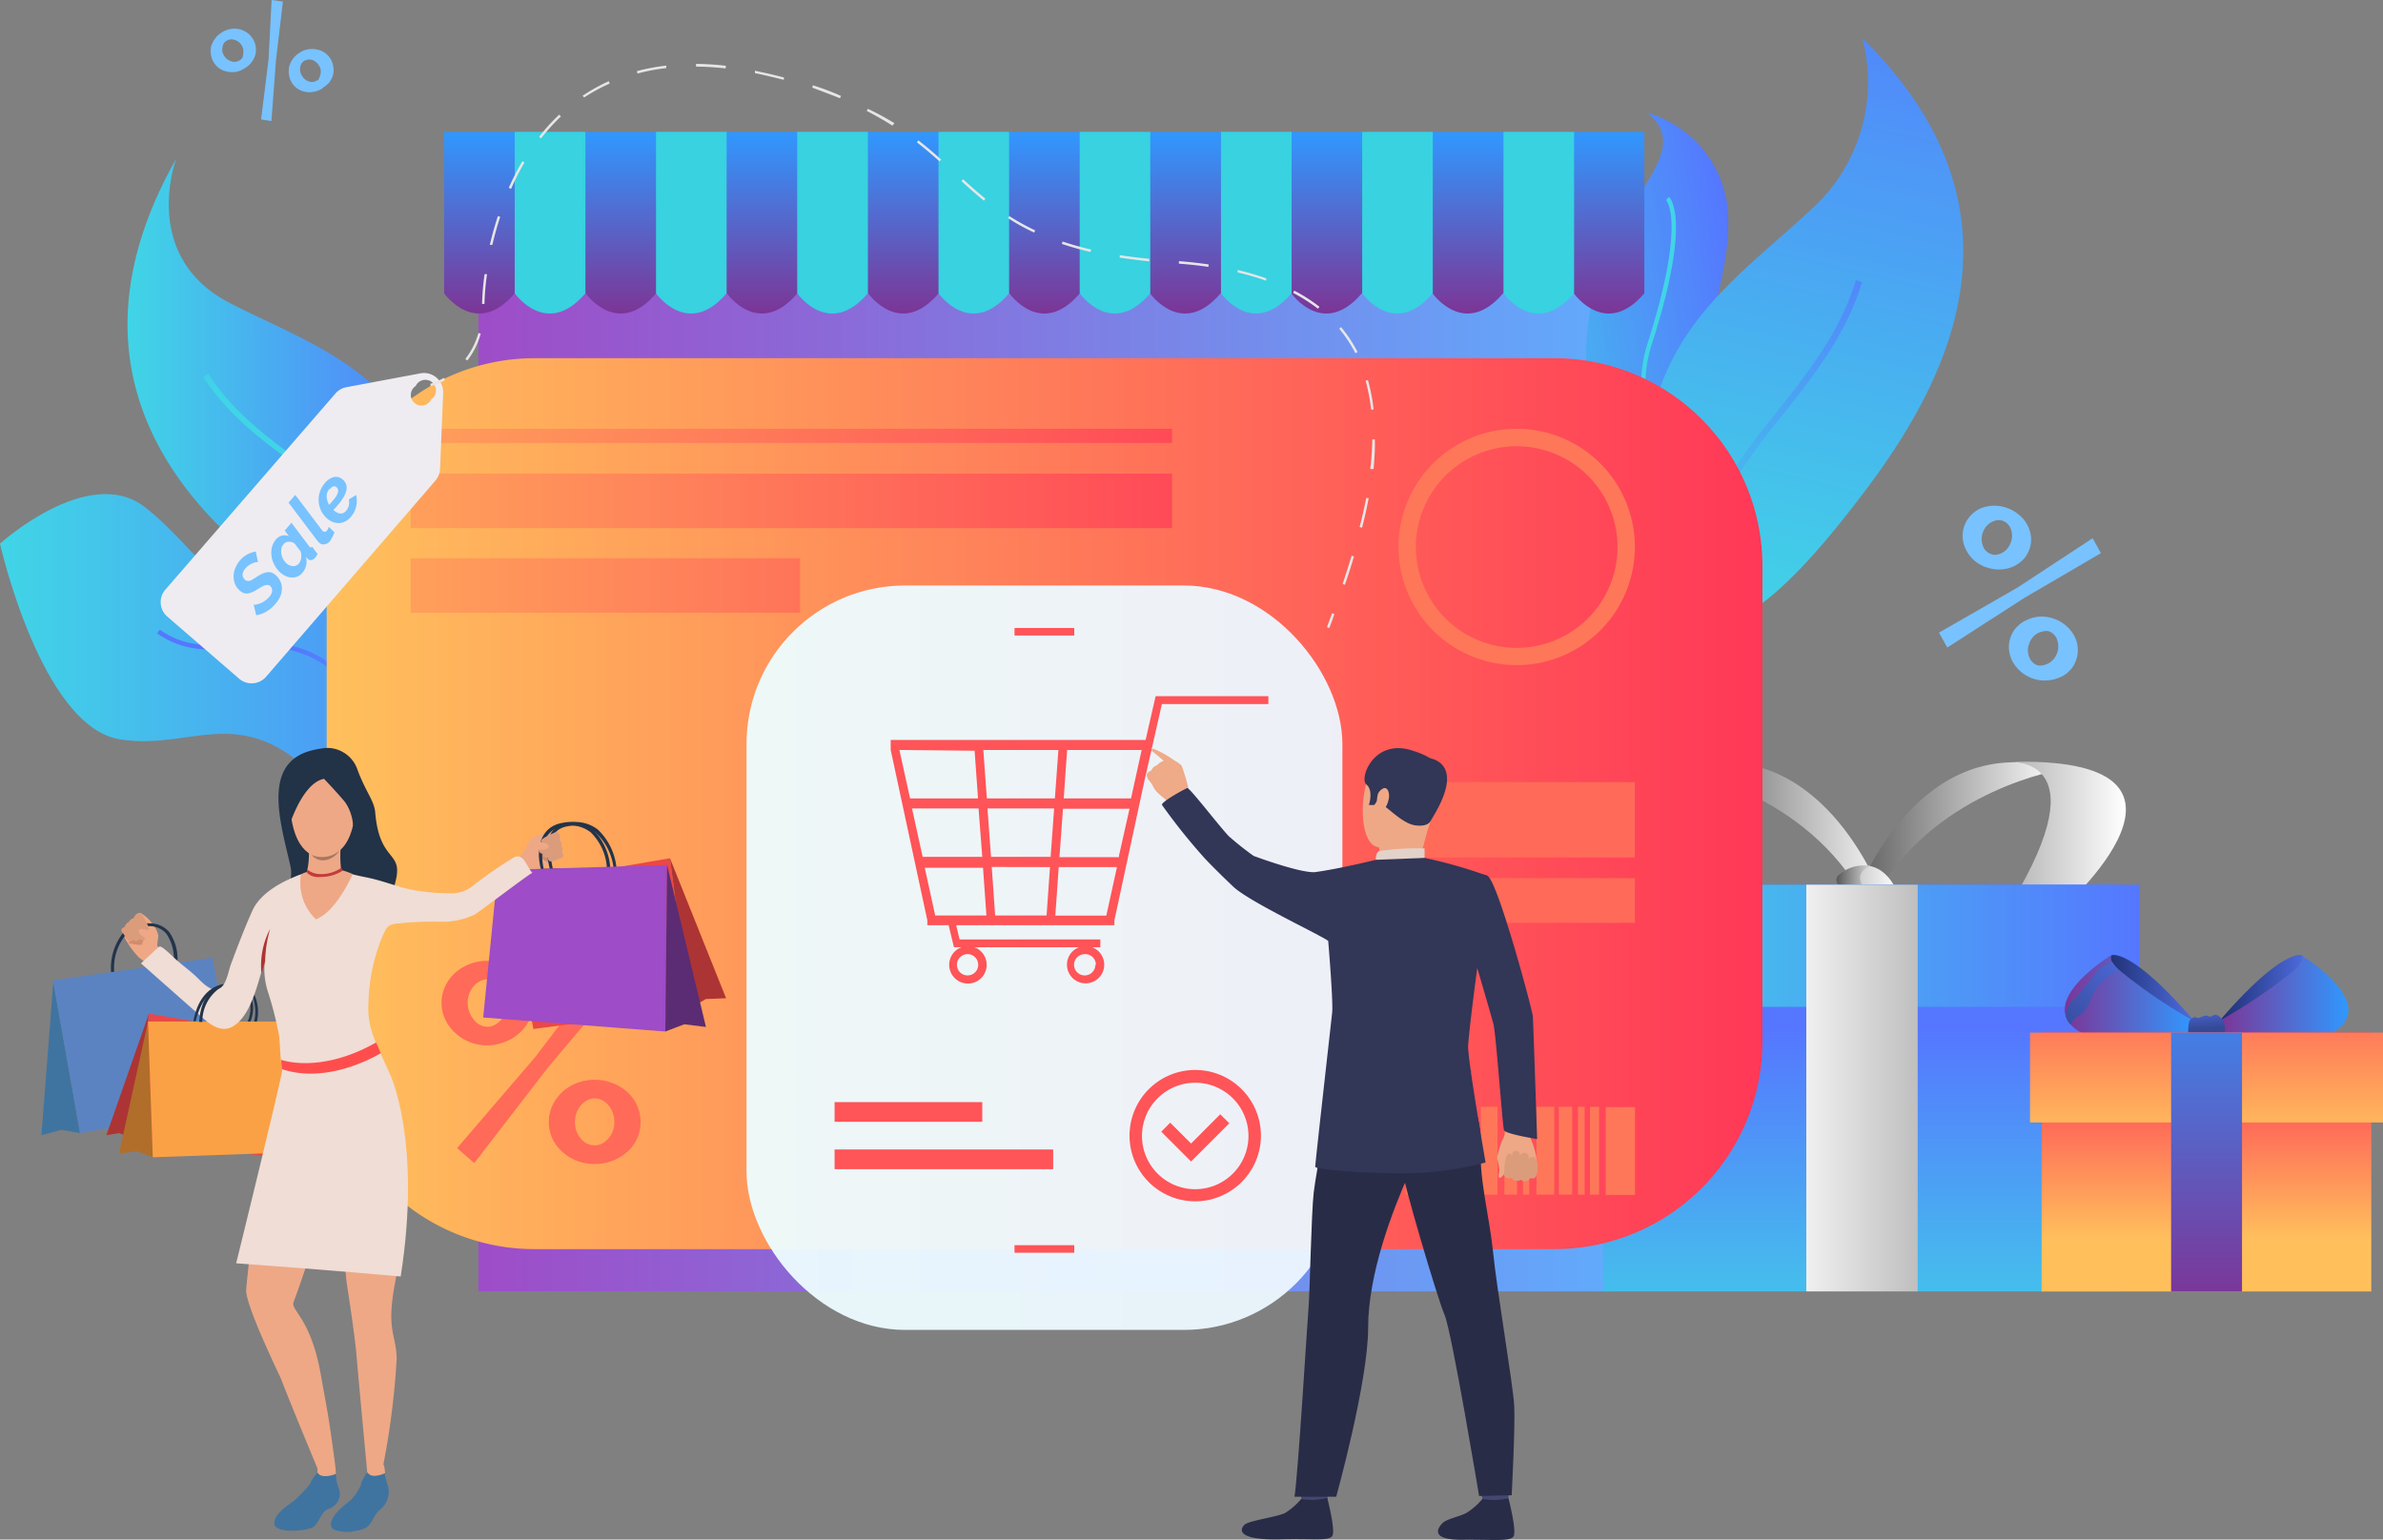 <svg id="Layer_1" data-name="Layer 1" xmlns="http://www.w3.org/2000/svg" xmlns:xlink="http://www.w3.org/1999/xlink" viewBox="0 0 223.8 144.62"><rect x="0" y="0" width="223.8" height="144.62" fill="#808080" stroke="none"/><defs><style>.cls-1{fill:url(#linear-gradient);}.cls-2{fill:url(#linear-gradient-2);}.cls-3{fill:url(#linear-gradient-3);}.cls-4{fill:url(#linear-gradient-4);}.cls-5{fill:url(#linear-gradient-5);}.cls-6{fill:url(#linear-gradient-6);}.cls-7{fill:url(#linear-gradient-7);}.cls-8{fill:url(#linear-gradient-8);}.cls-9{fill:url(#linear-gradient-9);}.cls-10{fill:url(#linear-gradient-10);}.cls-11{fill:url(#linear-gradient-11);}.cls-12{fill:url(#linear-gradient-12);}.cls-13{fill:url(#linear-gradient-13);}.cls-14{fill:url(#linear-gradient-14);}.cls-15{fill:url(#linear-gradient-15);}.cls-16{fill:url(#linear-gradient-16);}.cls-17{fill:url(#linear-gradient-17);}.cls-18{fill:url(#linear-gradient-18);}.cls-19{fill:url(#linear-gradient-19);}.cls-20{fill:url(#linear-gradient-20);}.cls-21{fill:url(#linear-gradient-21);}.cls-22{fill:url(#linear-gradient-22);}.cls-23{fill:url(#linear-gradient-23);}.cls-24{fill:url(#linear-gradient-24);}.cls-25{fill:url(#linear-gradient-25);}.cls-26{fill:url(#linear-gradient-26);}.cls-27{fill:url(#linear-gradient-27);}.cls-28{fill:#ff7759;}.cls-29{fill:#ff6a59;}.cls-30{fill:url(#linear-gradient-28);}.cls-31{fill:url(#linear-gradient-29);}.cls-32{fill:url(#linear-gradient-30);}.cls-33{opacity:0.95;fill:url(#linear-gradient-31);}.cls-34{fill:#ff5458;}.cls-35{fill:url(#linear-gradient-32);}.cls-36{fill:#38d2e0;}.cls-37{fill:#eea886;}.cls-38{fill:#db9c7c;}.cls-39{fill:#323657;}.cls-40{fill:#424773;}.cls-41{fill:#292c47;}.cls-42{fill:#e2d2ca;}.cls-43{fill:#efaa88;}.cls-44{fill:#cf8c6c;}.cls-45{fill:#eb4747;}.cls-46{fill:#23344a;}.cls-47{fill:#9e4cc7;}.cls-48{fill:#3f74a0;}.cls-49{fill:#5b83c2;}.cls-50{fill:#ad3434;}.cls-51{fill:#b06e2a;}.cls-52{fill:#223247;}.cls-53{fill:#faa146;}.cls-54{fill:#5b2c73;}.cls-55{fill:#f0ddd5;}.cls-56{fill:#a77860;}.cls-57{fill:#ff4d4d;}.cls-58{fill:#c43b3b;}.cls-59{fill:#eeecf0;}.cls-60{fill:#78c2ff;}.cls-61{fill:#e6e6e6;}</style><linearGradient id="linear-gradient" x1="37.71" y1="70.14" x2="156.54" y2="70.14" gradientUnits="userSpaceOnUse"><stop offset="0" stop-color="#a246c4"/><stop offset="1" stop-color="#5eafff"/></linearGradient><linearGradient id="linear-gradient-2" x1="157.55" y1="79.68" x2="177.83" y2="79.68" gradientUnits="userSpaceOnUse"><stop offset="0.01" stop-color="#595959"/><stop offset="1" stop-color="#fff"/></linearGradient><linearGradient id="linear-gradient-3" x1="173.24" y1="79.68" x2="193.52" y2="79.68" xlink:href="#linear-gradient-2"/><linearGradient id="linear-gradient-4" x1="188.46" y1="78.53" x2="199.66" y2="78.53" gradientUnits="userSpaceOnUse"><stop offset="0.01" stop-color="#b3b3b3"/><stop offset="1" stop-color="#fff"/></linearGradient><linearGradient id="linear-gradient-5" x1="172.44" y1="83.1" x2="178.26" y2="83.1" xlink:href="#linear-gradient-4"/><linearGradient id="linear-gradient-6" x1="172.44" y1="83.1" x2="176.67" y2="83.1" xlink:href="#linear-gradient-2"/><linearGradient id="linear-gradient-7" x1="174.88" y1="129.32" x2="174.88" y2="96.72" gradientUnits="userSpaceOnUse"><stop offset="0" stop-color="#40d5e6"/><stop offset="1" stop-color="#57f"/></linearGradient><linearGradient id="linear-gradient-8" x1="148.83" y1="88.85" x2="200.92" y2="88.85" xlink:href="#linear-gradient-7"/><linearGradient id="linear-gradient-9" x1="182.79" y1="102.21" x2="166.44" y2="102.21" xlink:href="#linear-gradient-4"/><linearGradient id="linear-gradient-10" x1="197.86" y1="92.8" x2="205.94" y2="92.8" gradientUnits="userSpaceOnUse"><stop offset="0" stop-color="#1f3073"/><stop offset="1" stop-color="#4e6cde"/></linearGradient><linearGradient id="linear-gradient-11" x1="193.91" y1="93.79" x2="205.94" y2="93.79" gradientUnits="userSpaceOnUse"><stop offset="0" stop-color="#7c3596"/><stop offset="1" stop-color="#3098ff"/></linearGradient><linearGradient id="linear-gradient-12" x1="192.61" y1="96.79" x2="200.17" y2="89.41" gradientUnits="userSpaceOnUse"><stop offset="0" stop-color="#354996"/><stop offset="1" stop-color="#4e6cde"/></linearGradient><linearGradient id="linear-gradient-13" x1="208.51" y1="92.8" x2="216.59" y2="92.8" xlink:href="#linear-gradient-10"/><linearGradient id="linear-gradient-14" x1="208.51" y1="93.79" x2="220.54" y2="93.79" xlink:href="#linear-gradient-11"/><linearGradient id="linear-gradient-15" x1="207.21" y1="96.63" x2="207.03" y2="94.49" xlink:href="#linear-gradient-12"/><linearGradient id="linear-gradient-16" x1="207.23" y1="116.46" x2="207.23" y2="98.88" gradientUnits="userSpaceOnUse"><stop offset="0" stop-color="#ffc05c"/><stop offset="1" stop-color="#ff3857"/></linearGradient><linearGradient id="linear-gradient-17" x1="207.23" y1="106.88" x2="207.23" y2="87.5" xlink:href="#linear-gradient-16"/><linearGradient id="linear-gradient-18" x1="207.23" y1="122.1" x2="207.23" y2="88.48" xlink:href="#linear-gradient-11"/><linearGradient id="linear-gradient-19" x1="11.99" y1="37.41" x2="42.55" y2="37.41" xlink:href="#linear-gradient-7"/><linearGradient id="linear-gradient-20" x1="-8111.47" y1="2890.39" x2="-8111.47" y2="2860.87" gradientTransform="matrix(-0.78, 0.62, 0.62, 0.78, -8113.37, 2823.11)" xlink:href="#linear-gradient-7"/><linearGradient id="linear-gradient-21" x1="0" y1="62.89" x2="53.03" y2="62.89" xlink:href="#linear-gradient-7"/><linearGradient id="linear-gradient-22" x1="-5300.58" y1="2922.53" x2="-5300.58" y2="2886.15" gradientTransform="matrix(-0.56, 0.83, 0.83, 0.56, -5334.37, 2840.78)" xlink:href="#linear-gradient-7"/><linearGradient id="linear-gradient-23" x1="3006.19" y1="-6179.92" x2="3021.91" y2="-6202.49" gradientTransform="translate(-6358.94 2277.81) rotate(45)" xlink:href="#linear-gradient-7"/><linearGradient id="linear-gradient-24" x1="-14109.93" y1="-390.11" x2="-14094.21" y2="-412.68" gradientTransform="matrix(-0.99, -0.12, -0.12, 0.99, -14039.68, -1482.33)" xlink:href="#linear-gradient-7"/><linearGradient id="linear-gradient-25" x1="163.43" y1="59.01" x2="180.01" y2="-9.55" xlink:href="#linear-gradient-7"/><linearGradient id="linear-gradient-26" x1="154.03" y1="55.4" x2="184.36" y2="25.07" xlink:href="#linear-gradient-7"/><linearGradient id="linear-gradient-27" x1="30.68" y1="75.49" x2="165.49" y2="75.49" xlink:href="#linear-gradient-16"/><linearGradient id="linear-gradient-28" x1="11.07" y1="47.05" x2="125.25" y2="47.05" xlink:href="#linear-gradient-16"/><linearGradient id="linear-gradient-29" x1="11.07" y1="40.95" x2="125.25" y2="40.95" xlink:href="#linear-gradient-16"/><linearGradient id="linear-gradient-30" x1="11.07" y1="55" x2="125.25" y2="55" xlink:href="#linear-gradient-16"/><linearGradient id="linear-gradient-31" x1="150.13" y1="89.96" x2="50.68" y2="89.96" gradientUnits="userSpaceOnUse"><stop offset="0" stop-color="#edf4ff"/><stop offset="1" stop-color="#edfffe"/></linearGradient><linearGradient id="linear-gradient-32" x1="98.09" y1="29.45" x2="98.09" y2="12.39" xlink:href="#linear-gradient-11"/></defs><rect class="cls-1" x="44.93" y="18.96" width="106.32" height="102.35"/><path class="cls-2" d="M176.67,84s-5.77-15.87-19.12-11.69c0,0,11.26,1.8,17,11.24S176.67,84,176.67,84Z"/><path class="cls-3" d="M174.4,84s5.78-15.87,19.12-11.69c0,0-11.26,1.8-17,11.24S174.4,84,174.4,84Z"/><path class="cls-4" d="M188.46,71.58s9.06-.94.35,13.37l4.71.55S210.24,70.85,188.46,71.58Z"/><path class="cls-5" d="M178.26,84l-1.59.71-.42.2s-6.25-1.76-2.74-3.26a3.49,3.49,0,0,1,2.14-.29C177.54,81.77,178.26,84,178.26,84Z"/><path class="cls-6" d="M176.67,84.71l-.42.2s-6.25-1.76-2.74-3.26a3.49,3.49,0,0,1,2.14-.29h0S172.92,82.31,176.67,84.71Z"/><rect class="cls-7" x="150.56" y="83.11" width="48.64" height="38.2"/><rect class="cls-8" x="148.83" y="83.11" width="52.09" height="11.47"/><rect class="cls-9" x="169.64" y="83.11" width="10.46" height="38.2"/><path class="cls-10" d="M205.94,95.86a32.54,32.54,0,0,1-6.57-3.27A4.09,4.09,0,0,1,198,91a1.06,1.06,0,0,1,.33-1.27s.28-.12,1,.18c1.06.44,3.08,1.79,6.53,5.76Z"/><path class="cls-11" d="M205.94,95.86,205.7,97s-8.45,2.11-11.13-.65l-.12-.12a2.23,2.23,0,0,1-.46-.83c-.76-2.61,4.29-5.67,4.29-5.67s-.08.35.06.59a4.14,4.14,0,0,0,.69.81A50,50,0,0,0,205.94,95.86Z"/><path class="cls-12" d="M199,91.17A4.93,4.93,0,0,0,196.77,93c-.53,1.13-.82,2.08-1.55,2.43a1.88,1.88,0,0,0-.77.83,2.23,2.23,0,0,1-.46-.83,2.57,2.57,0,0,1,.6-1.39,22.42,22.42,0,0,0,2.31-2.66c.1-.35,1-.82,1.44-1a4.14,4.14,0,0,0,.69.81Z"/><path class="cls-13" d="M208.51,95.86a32.54,32.54,0,0,0,6.57-3.27A4.09,4.09,0,0,0,216.5,91a1.06,1.06,0,0,0-.33-1.27s-.28-.12-1,.18c-1.06.44-3.08,1.79-6.53,5.76Z"/><path class="cls-14" d="M208.51,95.86l.24,1.18s8.45,2.11,11.14-.65l.11-.12a2.41,2.41,0,0,0,.47-.83c.75-2.61-4.3-5.67-4.3-5.67s.08.35-.06.59a3.81,3.81,0,0,1-.69.81A50,50,0,0,1,208.51,95.86Z"/><path class="cls-15" d="M205.62,95.86s.39-.45.67-.27.67-.34,1.09-.14.47-.36,1,0a1.5,1.5,0,0,1,.44,1.85c-.38.51-.59-.1-.78,0s-.54.56-1.12.21-1.44.31-1.39-.12A4.43,4.43,0,0,1,205.62,95.86Z"/><rect class="cls-16" x="191.74" y="97" width="30.96" height="24.32"/><rect class="cls-17" x="190.65" y="97" width="33.16" height="8.44"/><rect class="cls-18" x="203.9" y="97" width="6.66" height="24.32"/><path class="cls-19" d="M27,54.75C32.34,58.49,37.6,61,40.42,59.46a2.94,2.94,0,0,0,.47-.31c1.61-1.27,2.18-4.26,1.1-9.66-2.88-14.38-11.91-16.67-20.36-21s-5.16-13.35-5.08-13.58C5,35.32,17.89,48.42,27,54.75Z"/><path class="cls-20" d="M40.42,59.46a2.94,2.94,0,0,0,.47-.31C39.83,56.36,37.48,51,34.27,48a55.05,55.05,0,0,0-5.12-4c-3.51-2.49-7.15-5.08-9.6-8.9l-.46.3c2.52,3.9,6.19,6.51,9.75,9a53.94,53.94,0,0,1,5.07,3.91C37,51.28,39.39,56.74,40.42,59.46Z"/><path class="cls-21" d="M11.25,69.45c7.39,1.21,12.16-4.63,20.67,6.13,7.35,9.28,17.74-1,20.44-4,.43-.48.67-.77.67-.77s-.16.05-.45.11c-1.84.4-8.84,1.54-10.48-3.78C40.2,61,34.76,52.69,27.58,54.89s-8.73-3.2-14-7.27S0,51.07,0,51.07,3.85,68.24,11.25,69.45Z"/><path class="cls-22" d="M34.41,67.42c1.4,2.44,2.86,5,6.15,6.35,4.5,1.88,9.09-.33,11.8-2.15.43-.48.67-.77.67-.77s-.16.05-.45.11C50,72.78,45.31,75.3,40.72,73.38c-3.16-1.33-4.58-3.79-5.95-6.17-1.59-2.75-3.22-5.6-7.53-6.58A16.36,16.36,0,0,0,22,60.46c-2.35.2-4.58.38-7-1.31l-.24.35c2.56,1.77,4.85,1.58,7.28,1.38a16.06,16.06,0,0,1,5.1.15C31.28,62,32.8,64.62,34.41,67.42Z"/><path class="cls-23" d="M149,35.06c.8,14.62,12.39,13.89,13.31,13.81h0c-.25-.29-.49-.59-.7-.89-5.81-8,.81-19,.7-27.14a10.5,10.5,0,0,0-7.6-10.24C160.29,15.22,148.2,19.85,149,35.06Z"/><path class="cls-24" d="M155.81,42.42a18.29,18.29,0,0,0,6.52,6.45h0c-.25-.29-.49-.59-.7-.89a17.39,17.39,0,0,1-5.52-5.75,12.47,12.47,0,0,1-.88-10.2c3.67-11.61,1.59-13.46,1.5-13.54l-.13.16-.13.16h0c.1.12,1.81,2.18-1.63,13.1A12.79,12.79,0,0,0,155.81,42.42Z"/><path class="cls-25" d="M172.38,49.66c-4.61,5.68-9.49,10-13,9.24a3.42,3.42,0,0,1-.6-.18c-2.13-.88-3.67-3.91-4.18-10.06C153.23,32.3,162.24,27,170,19.76a16.09,16.09,0,0,0,4.9-16.18C193.6,22,180.19,40,172.38,49.66Z"/><path class="cls-26" d="M159.38,58.9a3.42,3.42,0,0,1-.6-.18c.28-3.34,1.13-9.89,3.66-14a60.32,60.32,0,0,1,4.29-5.85c3-3.78,6.1-7.69,7.56-12.55l.59.17c-1.5,5-4.64,8.93-7.68,12.76A61.4,61.4,0,0,0,163,45C160.49,49.05,159.65,55.65,159.38,58.9Z"/><path class="cls-27" d="M50.19,33.65H146a19.52,19.52,0,0,1,19.52,19.52V97.82A19.52,19.52,0,0,1,146,117.34H50.19A19.51,19.51,0,0,1,30.68,97.82V53.16A19.51,19.51,0,0,1,50.19,33.65Z"/><path class="cls-28" d="M142.44,62.48a11.1,11.1,0,1,1,11.1-11.1A11.11,11.11,0,0,1,142.44,62.48Zm0-20.56a9.47,9.47,0,1,0,9.47,9.46A9.47,9.47,0,0,0,142.44,41.92Z"/><path class="cls-29" d="M45.77,98.2a4.5,4.5,0,0,1-1.69-.32A4.29,4.29,0,0,1,42.72,97a3.91,3.91,0,0,1-.91-1.25,3.52,3.52,0,0,1-.34-1.55,3.57,3.57,0,0,1,.34-1.54,3.7,3.7,0,0,1,.91-1.25,4.49,4.49,0,0,1,3.05-1.15,4.53,4.53,0,0,1,1.69.31,4.39,4.39,0,0,1,1.37.84,3.7,3.7,0,0,1,.91,1.25,3.57,3.57,0,0,1,.34,1.54,3.52,3.52,0,0,1-.34,1.55A3.91,3.91,0,0,1,48.83,97a4.23,4.23,0,0,1-1.37.85A4.54,4.54,0,0,1,45.77,98.2Zm-2.84,9.65,7.36-8.58,6.79-8.93,1.59,1.41-7.13,8.43-7,9.08Zm2.84-11.4a1.36,1.36,0,0,0,.72-.19,2.08,2.08,0,0,0,.59-.48,2.1,2.1,0,0,0,.4-.7,2.45,2.45,0,0,0,.15-.85,2.26,2.26,0,0,0-.55-1.55A1.66,1.66,0,0,0,45.77,92a1.41,1.41,0,0,0-.71.18,2.08,2.08,0,0,0-.59.48,2.15,2.15,0,0,0-.4.69,2.47,2.47,0,0,0,.4,2.4A1.64,1.64,0,0,0,45.77,96.45Zm10.08,12.89a4.51,4.51,0,0,1-1.7-.31,4.4,4.4,0,0,1-1.35-.84,3.9,3.9,0,0,1-.92-1.24,3.7,3.7,0,0,1,0-3.1,4.09,4.09,0,0,1,.92-1.26,4.22,4.22,0,0,1,1.35-.84,4.68,4.68,0,0,1,3.4,0,4.43,4.43,0,0,1,1.37.84,3.91,3.91,0,0,1,.91,1.26,3.81,3.81,0,0,1,0,3.1,3.73,3.73,0,0,1-.91,1.24,4.63,4.63,0,0,1-1.37.84A4.55,4.55,0,0,1,55.85,109.34Zm0-1.75a1.48,1.48,0,0,0,.72-.18,2.18,2.18,0,0,0,.58-.48,2.12,2.12,0,0,0,.41-.7,2.49,2.49,0,0,0,.14-.83,2.58,2.58,0,0,0-.15-.88,2.69,2.69,0,0,0-.41-.7,1.68,1.68,0,0,0-.59-.47,1.57,1.57,0,0,0-.7-.17,1.48,1.48,0,0,0-.72.18,2.48,2.48,0,0,0-.59.49,2.29,2.29,0,0,0-.4.7,2.41,2.41,0,0,0-.14.85,2.31,2.31,0,0,0,.54,1.55A1.66,1.66,0,0,0,55.85,107.59Z"/><rect class="cls-30" x="38.57" y="44.49" width="71.51" height="5.12"/><rect class="cls-31" x="38.57" y="40.28" width="71.51" height="1.33"/><rect class="cls-32" x="38.57" y="52.44" width="36.57" height="5.12"/><rect class="cls-33" x="70.11" y="55" width="55.96" height="69.93" rx="14.89"/><path class="cls-34" d="M112.25,112.85a6.17,6.17,0,1,1,6.17-6.17A6.18,6.18,0,0,1,112.25,112.85Zm0-11.14a5,5,0,1,0,5,5A5,5,0,0,0,112.25,101.71Z"/><polygon class="cls-34" points="111.86 109.11 109.06 106.31 109.9 105.46 111.86 107.42 114.6 104.67 115.45 105.52 111.86 109.11"/><rect class="cls-28" x="129.38" y="103.97" width="1.79" height="8.25"/><rect class="cls-28" x="132.02" y="103.97" width="0.9" height="8.25"/><rect class="cls-28" x="133.77" y="103.97" width="1.63" height="8.25"/><rect class="cls-28" x="136.29" y="103.97" width="0.98" height="8.25"/><rect class="cls-28" x="137.96" y="104" width="0.46" height="8.25"/><rect class="cls-28" x="139.08" y="103.97" width="1.56" height="8.25"/><rect class="cls-28" x="141.28" y="103.97" width="1.19" height="8.25"/><rect class="cls-28" x="143.03" y="103.97" width="0.59" height="8.25"/><rect class="cls-28" x="144.29" y="103.97" width="1.68" height="8.25"/><rect class="cls-28" x="146.4" y="103.97" width="1.25" height="8.25"/><rect class="cls-28" x="148.19" y="103.97" width="0.63" height="8.25"/><rect class="cls-28" x="149.32" y="103.97" width="0.86" height="8.25"/><rect class="cls-28" x="150.8" y="104" width="2.75" height="8.25"/><path class="cls-35" d="M41.71,12.39V27.55s3,4.28,6.63,0H55s3,4.28,6.63,0h6.63s3,4.28,6.63,0h6.64s3,4.28,6.63,0h6.63s3,4.28,6.63,0H108s3,4.28,6.64,0h6.63s3,4.28,6.63,0h6.63s3,4.28,6.64,0h6.63s3,4.28,6.63,0V12.39Z"/><path class="cls-36" d="M48.34,27.55s3,4.28,6.64,0V12.39H48.34Z"/><path class="cls-36" d="M61.61,27.55s3,4.28,6.63,0V12.39H61.61Z"/><path class="cls-36" d="M74.87,27.55s3,4.28,6.64,0V12.39H74.87Z"/><path class="cls-36" d="M88.14,27.55s3,4.28,6.63,0V12.39H88.14Z"/><path class="cls-36" d="M101.4,27.55s3,4.28,6.63,0V12.39H101.4Z"/><path class="cls-36" d="M114.67,27.55s3,4.28,6.63,0V12.39h-6.63Z"/><path class="cls-36" d="M127.93,27.55s3,4.28,6.63,0V12.39h-6.63Z"/><path class="cls-36" d="M141.2,12.39V27.55s3,4.28,6.63,0V12.39Z"/><path class="cls-34" d="M108.53,65.4l-.94,4.11H83.65v.94l3.44,16v.46h2l.5,2.07h.71a1.76,1.76,0,1,0,1.21,0h9.84a1.75,1.75,0,1,0,1.21,0h.78v-.73H90.12l-.32-1.34h14.86v-.46l2.82-13.1,1.64-7.21h10V65.4ZM91.87,90.63a1,1,0,1,1-1-1A1,1,0,0,1,91.87,90.63Zm11,0a1,1,0,1,1-1-1A1,1,0,0,1,102.92,90.63ZM92.74,75.94H99l-.33,4.55H93.07Zm-.49,4.55h-5.6l-1-4.55h6.25ZM99.07,75H92.68l-.33-4.55H99.4Zm1.15-4.55h7l-1,4.55H99.9Zm-1.61,11L98.29,86H93.46l-.32-4.56Zm.82,0h5.47l-1,4.56H99.11Zm5.67-.93H99.5l.33-4.55h6.25l-1,4.46Zm-13.57-10L91.85,75H85.47l-1-4.55Zm-4.68,11h5.47L92.64,86H87.83Z"/><rect class="cls-34" x="95.28" y="116.97" width="5.61" height="0.71"/><rect class="cls-34" x="95.28" y="58.99" width="5.61" height="0.71"/><rect class="cls-34" x="78.38" y="103.53" width="13.87" height="1.85"/><rect class="cls-34" x="78.38" y="107.98" width="20.53" height="1.85"/><rect class="cls-29" x="132.02" y="73.47" width="21.52" height="7.08"/><rect class="cls-29" x="132.02" y="82.49" width="21.52" height="4.2"/><path class="cls-37" d="M141.78,105.3a2.51,2.51,0,0,0-.32.84,4.25,4.25,0,0,1-.39,1,9.8,9.8,0,0,0-.47,1.65,6.8,6.8,0,0,1,.22,1.11c0,.23-.17.71,0,.74s.46-.36.46-.36a.33.33,0,0,0,.16.31.56.56,0,0,0,.55,0s.13.24.29.27a.69.69,0,0,0,.54-.07.62.62,0,0,0,.41.13.53.53,0,0,0,.45-.28s.4.08.52-.11a1.8,1.8,0,0,0,.15-.56,6.6,6.6,0,0,0-.52-2.82A2.52,2.52,0,0,1,144,105Z"/><path class="cls-38" d="M141.27,110.13s0-1.39.32-1.68.41.21.41.21-.05-.5.35-.57.41.52.41.52a.39.39,0,0,1,.49-.3c.42.08.32.57.32.57s.39-.48.65,0a2,2,0,0,1,0,1.68s-.12.21-.52.11a.55.55,0,0,1-.86.15s-.61.34-.83-.2A.5.5,0,0,1,141.27,110.13Z"/><path class="cls-39" d="M137.08,85.36s2.37,7.9,3.17,10.81c.25.91.86,9.64,1,10s3.11.83,3.11.83-.36-10.91-.4-11.51-3.31-12.78-4.27-13.22c-.71-.32-1.09-.05-2,.62A2.1,2.1,0,0,0,137.08,85.36Z"/><path class="cls-40" d="M139,139.28l.24,1.72c0,.23,2.4-.13,2.4-.13l.19-1.79A14.14,14.14,0,0,0,139,139.28Z"/><path class="cls-41" d="M139.22,140.81a6.5,6.5,0,0,1-1.48,1.3c-.72.39-1.87.55-2.3,1s-1.13,1.56,1.89,1.53,4.48.18,4.81-.31-.47-3.58-.47-3.58A6.36,6.36,0,0,1,139.22,140.81Z"/><path class="cls-40" d="M122,139.28s.22,1.5.25,1.72,2.4-.13,2.4-.13l.19-1.79A14.28,14.28,0,0,0,122,139.28Z"/><path class="cls-41" d="M122.2,140.81a6.5,6.5,0,0,1-1.48,1.3c-.73.39-3.41.72-3.84,1.12s-.82,1.48,3.43,1.37c3-.08,4.48.18,4.81-.31s-.47-3.58-.47-3.58A6,6,0,0,1,122.2,140.81Z"/><path class="cls-41" d="M137,100.76s2.23,3.54,2.06,6.75.81,6.7,1.15,10c.37,3.74,1.9,12.58,2,14.57s-.24,8.38-.24,8.38l-3.06.07s-2.57-15.46-3.24-17-4-12.82-4.08-14.08S137,100.76,137,100.76Z"/><path class="cls-41" d="M125.29,101.24S123.61,110,123.38,112s-.37,9.5-.48,10.73-1,16-1.33,17.87h3.92s3-10.78,3-15.88,2.32-11.08,3.82-14.44,4.93-3.44,5.85-9.69C138.16,100.57,126.53,99.26,125.29,101.24Z"/><path class="cls-37" d="M133.31,70.94s-3-1.12-4.37,1.16-1.25,6.85.26,7.41,3.78.27,4.55-1.16a11.54,11.54,0,0,0,1.44-4.87A3,3,0,0,0,133.31,70.94Z"/><path class="cls-37" d="M129.52,79.61a2.54,2.54,0,0,1-.08,1.21c-.2.4,3.88.41,3.88.41a28.18,28.18,0,0,1,1-4C134.91,75.4,129.52,79.61,129.52,79.61Z"/><path class="cls-39" d="M134.28,77.23s-.28.47-1.43.29-2.56-1.72-3-1.89-.48-.45-.48-.45l-.3.44-.51,0s.46-1.37-.24-1.93.73-4.44,4.42-3.15c0,0,2.84.78,2.74,2.4A9,9,0,0,1,134.28,77.23Z"/><path class="cls-42" d="M129.2,80.77s0-.76.36-.83a24.55,24.55,0,0,1,4.23-.24v.89S133,81.09,129.2,80.77Z"/><path class="cls-37" d="M129.4,74.6c.07-.27.76-1,1-.22s-.4,1.94-.77,1.85S129.24,75.28,129.4,74.6Z"/><path class="cls-39" d="M115.45,89.77h0S115.43,89.78,115.45,89.77Z"/><path class="cls-39" d="M134.17,71.21s3.82.3.11,6Z"/><path class="cls-43" d="M108.13,72.37a.84.84,0,0,1,.54-.49,1.33,1.33,0,0,1,.61-.4s0,0,0,0c-.27-.29-1-.84-1.1-.94s0-.14.11-.22a9.44,9.44,0,0,1,1.84,1l.21.14a3.42,3.42,0,0,1,.56.39l.07.07a17,17,0,0,1,.71,2.45l-.89.4-.87.73s-1-.83-1.26-1.09a2.5,2.5,0,0,1-.45-.7l-.08-.12c-.12-.16-.3-.37-.3-.37a1.42,1.42,0,0,1-.14-.43C107.73,72.53,108.13,72.37,108.13,72.37Z"/><path class="cls-39" d="M123.47,81.93c2.37-.32,5.73-1.16,5.73-1.16l4.59-.18a44.25,44.25,0,0,1,5.87,1.67c.16.07.16,3.76.59,4.73l-1.37,2.9s-.8,5.75-1,8.31c-.08,1.17,1.64,11,1.64,11a30.69,30.69,0,0,1-5,.89c-3.14.35-11-.12-11-.49s1.52-13.78,1.59-14.48c.11-1.06-.37-6.73-.37-6.73-.72-.56-7.07-3.51-8.81-5-.46-.42-2.42-2.32-3-3a55.14,55.14,0,0,1-3.79-4.76c-.22-.24,2.15-1.53,2.36-1.6s2.85,3.39,3.88,4.5a28.36,28.36,0,0,0,2.35,1.87S122,82,123.47,81.93Z"/><path class="cls-37" d="M49.12,80.1l.64-1.19a3,3,0,0,1,1.07-.58,3.21,3.21,0,0,1,1.44-.19.53.53,0,0,1,.28.32.89.89,0,0,1,0,.49.64.64,0,0,1,.13.56.46.46,0,0,1,.07.55s.24.24.1.47a3.73,3.73,0,0,0-.59.35,8,8,0,0,1-2.1.76S49.16,81.55,49.12,80.1Z"/><path class="cls-44" d="M50.73,79.68a2.91,2.91,0,0,1-.16.74c-.09.16,1.13.66,1.13.66S51.44,79.76,50.73,79.68Z"/><polygon class="cls-45" points="64.74 94.75 50.09 96.66 47.61 83.24 62.92 80.62 64.74 94.75"/><path class="cls-46" d="M57.32,81.93a5.52,5.52,0,0,0-1.64-4,3.43,3.43,0,0,0-2.81-.64c-2.38.38-2.54,2.87-2,4.62Zm-6.26-.32c-.4-1.87,0-3.69,1.86-4a3.11,3.11,0,0,1,2.56.58A5.1,5.1,0,0,1,57,81.62Z"/><path class="cls-46" d="M57.92,81.93a5.72,5.72,0,0,0-1.77-4,3.44,3.44,0,0,0-2.81-.64c-2.38.38-2.11,2.87-1.63,4.62Zm-6-.32c-.41-1.87-.48-3.69,1.43-4a3.11,3.11,0,0,1,2.56.58,5.33,5.33,0,0,1,1.72,3.43Z"/><polygon class="cls-47" points="62.48 96.9 45.38 95.58 46.76 81.73 62.65 81.26 62.48 96.9"/><path class="cls-37" d="M14.71,89.23s.14-1.16.16-1.34a2.66,2.66,0,0,0-.54-1.09,3.42,3.42,0,0,0-1.07-1,.55.55,0,0,0-.41.11.82.82,0,0,0-.29.39.63.63,0,0,0-.45.37.5.5,0,0,0-.36.43s-.32.06-.34.33a3.74,3.74,0,0,1,.28.63A8.29,8.29,0,0,0,13,89.89S13.85,90.4,14.71,89.23Z"/><path class="cls-46" d="M16.6,90.84a4.39,4.39,0,0,0-.72-3.3,2.36,2.36,0,0,0-1.83-.8,3.25,3.25,0,0,0-2.57,1,5.3,5.3,0,0,0-1,4Zm-5.87.53a4.89,4.89,0,0,1,1-3.45A3,3,0,0,1,14,87a2.12,2.12,0,0,1,1.61.69,4.08,4.08,0,0,1,.68,2.84Z"/><polygon class="cls-48" points="3.89 106.64 5.01 92.2 7.52 106.44 5.78 106.14 3.89 106.64"/><polygon class="cls-49" points="7.52 106.44 22.39 103.82 19.96 89.97 4.97 92.09 7.52 106.44"/><path class="cls-46" d="M23.43,93.94a3.22,3.22,0,0,1-.29,2.27l.27,0a3.43,3.43,0,0,0,.26-2.37Z"/><polygon class="cls-45" points="12.47 106.99 24.66 108.58 26.74 97.4 13.99 95.22 12.47 106.99"/><polygon class="cls-50" points="9.99 106.64 13.98 95.23 12.47 106.92 11.18 106.44 9.99 106.64"/><path class="cls-46" d="M23.71,93.62A3.87,3.87,0,0,1,23.85,96l.25.09a4,4,0,0,0-.26-2.76Z"/><polygon class="cls-51" points="11.18 108.35 13.89 96.02 14.35 108.71 12.87 108.14 11.18 108.35"/><path class="cls-37" d="M13,89.89s.91.82,1.38.83.71-1.28.71-1.28l-.4-.79Z"/><path class="cls-37" d="M48.5,80.83a4.14,4.14,0,0,0,.65-.8c.2-.38,1.11,1.59,1.11,1.59a4,4,0,0,0-1.63.4C48.13,82.37,48.5,80.83,48.5,80.83Z"/><path class="cls-38" d="M52.13,78.19s-1.35.56-1.29.79a.38.38,0,0,0,.23.27l-.45.48s-.12.49.44.47c0,0-.15.45.39.37,0,0,0,.34.29.35a4.91,4.91,0,0,0,1.11-.39s.14-.16-.07-.47a.5.5,0,0,0-.06-.57.52.52,0,0,0-.15-.54s.19-.61-.3-.81A.59.59,0,0,0,52.13,78.19Z"/><path class="cls-37" d="M49.8,78.89a5,5,0,0,1,1.52.36c.12.07.23.15.21.29s-.23.28-.66.27a3.32,3.32,0,0,0-1,.17S49.42,79.83,49.8,78.89Z"/><path class="cls-44" d="M13.64,88a2.87,2.87,0,0,0-.3.7c0,.18-1.31-.11-1.31-.11S13,87.62,13.64,88Z"/><path class="cls-38" d="M13.35,85.94s.78,1.23.6,1.38a.39.39,0,0,1-.34.1l.09.65a.38.38,0,0,1-.64.13s-.13.45-.53.08c0,0-.22.26-.43.12a5,5,0,0,1-.69-1s0-.22.33-.34a.52.52,0,0,1,.37-.44.57.57,0,0,1,.44-.36s.2-.6.71-.49A.79.79,0,0,1,13.35,85.94Z"/><path class="cls-37" d="M14.85,87.85a4.88,4.88,0,0,0-1.46-.58c-.13,0-.26,0-.33.11s0,.37.39.61a3.48,3.48,0,0,1,.72.71S14.61,88.84,14.85,87.85Z"/><path class="cls-48" d="M30.86,141.74c-.7.21-.9,1.4-1.5,1.74s-3.49.6-3.59-.31S27,141.45,27.58,141a11.51,11.51,0,0,0,2.19-2.54s.24.38.95.26.83-.3.83-.3a4,4,0,0,0,.29,1.47A1.46,1.46,0,0,1,30.86,141.74Z"/><path class="cls-48" d="M35.59,141.9c-.53.49-.64,1.27-1.23,1.62a2.8,2.8,0,0,1-.91.28,3.58,3.58,0,0,1-2.09-.11.51.51,0,0,1-.27-.37c-.11-.91,1.24-1.93,1.83-2.38a4.87,4.87,0,0,0,1-1.52l.45-1h0a.28.28,0,0,0,.12.13,1,1,0,0,0,.76.11,1.63,1.63,0,0,0,.85-.3h0c.12.56.31,1.14.38,1.42A2.18,2.18,0,0,1,35.59,141.9Z"/><path class="cls-52" d="M30.47,70.27a3,3,0,0,1,3.09,2c.81,2.19,1.58,2.91,1.68,4.06.39,4.65,2.56,3.6,1.95,6.28s-1,3.08-1,3.08l-5.19-1H25.7a3,3,0,0,0,1.6-3.21c-.46-2.19-1.6-5.78-.95-8.22S29.12,70.46,30.47,70.27Z"/><polygon class="cls-53" points="14.35 108.71 27.51 108.25 27.75 95.96 13.9 95.96 14.35 108.71"/><polygon class="cls-50" points="68.19 93.77 62.92 80.62 64.74 94.75 66.28 93.85 68.19 93.77"/><polygon class="cls-54" points="66.3 96.47 62.65 81.26 62.48 96.9 64.26 96.22 66.3 96.47"/><path class="cls-37" d="M26.73,101.48s-1.91,6.66-2.24,8.36-1.27,9.92-1.37,11.32,3.12,8,3.3,8.43c.68,1.83,3.45,8.48,3.45,8.48s1.8,1.06,1.6-.5c-.61-4.74-.9-5.91-1.33-8.37-.93-5.39-2.87-6.1-2.57-6.89,3-8,3.59-13.34,4-13.8s.46.23.69,1.27-.09,8.14.32,10.88c.23,1.49.75,4.84.91,6.77s1,10.88,1,10.88.12.33,1.45-.41a73.88,73.88,0,0,0,1.31-10.2c0-2.3-1-2.62-.17-7.07,1.75-9.54,1.51-11.18-.53-18C31.6,85.82,26.73,101.48,26.73,101.48Z"/><path class="cls-55" d="M50,82c-.08-.08-4.93,3.63-5.45,3.93a7.1,7.1,0,0,1-3.35.65,31.17,31.17,0,0,0-4.11.2c-.67.13-.75.31-1.1,1a17.61,17.61,0,0,0-1.39,6.49c-.13,2.23.73,3.77,1.62,5.74.31.66.74,1.35.15,2a4,4,0,0,1-2.28.75c-1.71.23-4.34.37-6-.32-2-.83-1.66-3.37-1.88-5.15a33.32,33.32,0,0,0-1.05-4.13,7,7,0,0,1-.3-2.82c-.63,1.79-1.16,4.85-2.86,6-1.31.88-2.49-.3-3.43-1.13L13.24,90.5l1.14-1.06a3.58,3.58,0,0,1,.28-.26c.33-.27.29-.37.64-.13s.85.73,1.05.92c.65.6,1.21,1,1.86,1.57s1.53,1.74,2.4,1.32c.67-.33.85-1.69,1.08-2.29.63-1.68,1.27-3.37,2-5s2.61-2.67,4.35-3.36a8.77,8.77,0,0,1,5-.1c1.07.28,1.46.29,2.53.59s2,.65,3,.86a18.76,18.76,0,0,0,3.66.35,3.11,3.11,0,0,0,2.19-.71,38.34,38.34,0,0,1,3.89-2.68C49.18,80.13,49.44,81.39,50,82Z"/><path class="cls-37" d="M32,79.36s-.18,2.27.25,3-.37,1.59-2,1.28-1.56-1.26-1.56-1.26A7.07,7.07,0,0,0,29,79.82C28.88,78.7,32,79.36,32,79.36Z"/><path class="cls-37" d="M33.12,82.11s-1.5,3.51-3.45,4.25a4.74,4.74,0,0,1-1.4-4.23A5.7,5.7,0,0,1,33.12,82.11Z"/><path class="cls-37" d="M30.77,71.55s3,.44,2.56,4.87-3.08,4.08-3.26,4.07-2.66.1-2.87-5.31C27.2,75.18,27.1,71.18,30.77,71.55Z"/><path class="cls-52" d="M30.43,73.16s1.4,1.47,2,2.22a4.35,4.35,0,0,1,.73,2.19,3.45,3.45,0,0,0,.64-2.9c-.46-1.56-1.55-4.6-4.3-3.67S26.7,76,27,78.08C27,78.08,28.26,73.58,30.43,73.16Z"/><path class="cls-56" d="M29.27,80.31a2.53,2.53,0,0,0,2.59-.38,1.91,1.91,0,0,1-1.37.88A1.36,1.36,0,0,1,29.27,80.31Z"/><path class="cls-46" d="M21,92.44a1,1,0,0,1-.42.42A3.85,3.85,0,0,0,19,96h-.29C18.9,92.74,21,92.44,21,92.44Z"/><path class="cls-46" d="M21,92.46s-2.22.11-2.84,3.47l.23,0s.43-2.47,2.2-3.14A1,1,0,0,0,21,92.46Z"/><path class="cls-55" d="M36.63,100.91s3,6.28,1,19c0,0-6.18-.57-15.45-1.24,0,0,4.22-17.13,4.34-18.22S36.63,100.91,36.63,100.91Z"/><path class="cls-37" d="M29.82,137.94a1.35,1.35,0,0,0,1.67-.19l.06.67s-1.37,1.23-1.73-.09Z"/><path class="cls-37" d="M34.77,137.83s.52.47,1.3-.23l.1.78s-1.33,1.36-1.69,0Z"/><path class="cls-48" d="M29.82,138.33s-.71.84-.64,1,1.62.46,1.86.13a7.51,7.51,0,0,0,.51-1S30.19,139,29.82,138.33Z"/><path class="cls-48" d="M34.52,138.31s-.66.93-.59,1.07,1.45.37,1.68,0a8,8,0,0,0,.56-1S34.9,139,34.52,138.31Z"/><path class="cls-57" d="M26.42,99.56s3.64,1.35,8.9-1.63c0,0,.21.43.44,1,0,0-4.79,3-9.25,1.51A3.21,3.21,0,0,1,26.42,99.56Z"/><path class="cls-50" d="M25.37,87.25a11.87,11.87,0,0,0-.47,3.06s-.14.51-.35,1.13A7.49,7.49,0,0,1,25.37,87.25Z"/><path class="cls-58" d="M30.18,82.38a2.51,2.51,0,0,1-.51,0,1.5,1.5,0,0,1-.87-.42l.07-.28a1.86,1.86,0,0,0,.87.4,3.29,3.29,0,0,0,2.32-.56l.12.27A3.82,3.82,0,0,1,30.18,82.38Z"/><path class="cls-59" d="M39.49,35.07l-7,1.31a1.78,1.78,0,0,0-1,.6L15.53,55.39a1.79,1.79,0,0,0,.18,2.53l6.73,5.82A1.8,1.8,0,0,0,25,63.56L40.89,45.15A1.82,1.82,0,0,0,41.33,44l.29-7.13A1.8,1.8,0,0,0,39.49,35.07Zm1,2.45a1,1,0,1,1-1.45-1.26,1,1,0,1,1,1.45,1.26Z"/><path class="cls-60" d="M25.81,56.79a3.44,3.44,0,0,1-.81.67,2.47,2.47,0,0,1-.94.33l-.24-1a.54.54,0,0,0,.24,0,2.45,2.45,0,0,0,.37-.11,1.8,1.8,0,0,0,.43-.23,2,2,0,0,0,.41-.36,1,1,0,0,0,.29-.6.53.53,0,0,0-.2-.45.35.35,0,0,0-.23-.09.63.63,0,0,0-.29.05,2.45,2.45,0,0,0-.33.16l-.4.24a2.16,2.16,0,0,1-.85.35.88.88,0,0,1-.7-.24,1.67,1.67,0,0,1-.49-.65,2,2,0,0,1-.13-.76,1.9,1.9,0,0,1,.17-.76,2.63,2.63,0,0,1,.44-.71,2.24,2.24,0,0,1,.72-.57,2.64,2.64,0,0,1,.75-.25l.21,1a.74.74,0,0,0-.2,0,1.5,1.5,0,0,0-.3.1,1.67,1.67,0,0,0-.35.18,1.64,1.64,0,0,0-.31.28,1,1,0,0,0-.29.61.62.62,0,0,0,.24.49.28.28,0,0,0,.2.09.53.53,0,0,0,.24,0,1.88,1.88,0,0,0,.29-.14l.36-.23a3.3,3.3,0,0,1,.47-.27,1.49,1.49,0,0,1,.45-.15,1,1,0,0,1,.42,0,1.06,1.06,0,0,1,.41.23,1.73,1.73,0,0,1,.5.68,1.63,1.63,0,0,1,.11.75,2,2,0,0,1-.21.73A3.34,3.34,0,0,1,25.81,56.79Z"/><path class="cls-60" d="M28.41,53.79a1.19,1.19,0,0,1-1,.46,1.6,1.6,0,0,1-.55-.12,2.27,2.27,0,0,1-.52-.33,2.59,2.59,0,0,1-.56-.72,2.35,2.35,0,0,1-.24-1.68,1.77,1.77,0,0,1,.37-.72,1.11,1.11,0,0,1,.58-.37,1,1,0,0,1,.65.06l-.4-.53.63-.73L29,51.27a.3.3,0,0,0,.09.1c.07.07.15.06.23,0l.51.67-.12.2-.1.14a.74.74,0,0,1-.35.23.38.38,0,0,1-.34-.1l-.18-.21a1.7,1.7,0,0,1,0,.84A1.52,1.52,0,0,1,28.41,53.79Zm-.34-.86a.74.74,0,0,0,.14-.23,1.38,1.38,0,0,0,.08-.29c0-.1,0-.21,0-.32a1.08,1.08,0,0,0-.07-.31l-.56-.73a.89.89,0,0,0-.56-.16.65.65,0,0,0-.47.23.93.93,0,0,0-.21.42,1.6,1.6,0,0,0,0,.49,1.78,1.78,0,0,0,.17.49,1.62,1.62,0,0,0,.32.41,1,1,0,0,0,.61.25A.64.64,0,0,0,28.07,52.93Z"/><path class="cls-60" d="M31,50.82a.84.84,0,0,1-.5.31A.58.58,0,0,1,30,51l-.1-.09-.09-.11-2.71-3.58.63-.73,2.5,3.3.05.06,0,0a.26.26,0,0,0,.42,0,.74.74,0,0,0,.1-.16,1.59,1.59,0,0,0,.07-.2l.54.51a2.15,2.15,0,0,1-.2.45A3.29,3.29,0,0,1,31,50.82Z"/><path class="cls-60" d="M32.93,48.57a1.59,1.59,0,0,1-.51.41,1.36,1.36,0,0,1-.57.16,1.74,1.74,0,0,1-.59-.1,2.16,2.16,0,0,1-.55-.34,2.38,2.38,0,0,1-.55-.72,2.44,2.44,0,0,1-.23-.87,2.37,2.37,0,0,1,.59-1.74,1.66,1.66,0,0,1,.84-.56.94.94,0,0,1,.83.24c.62.53.45,1.34-.5,2.44l-.18.21-.2.2.08.07a1.06,1.06,0,0,0,.58.27.64.64,0,0,0,.54-.26,1.13,1.13,0,0,0,.25-.5,1.18,1.18,0,0,0,0-.56l.68-.42a2.26,2.26,0,0,1,.07.53,2.57,2.57,0,0,1-.06.55,3.35,3.35,0,0,1-.19.53A2.47,2.47,0,0,1,32.93,48.57Zm-2-2.63a1,1,0,0,0-.2.35,1.14,1.14,0,0,0-.05.37,1.34,1.34,0,0,0,.07.39,1.73,1.73,0,0,0,.16.37,1.1,1.1,0,0,0,.15-.16l.15-.17a5,5,0,0,0,.36-.47,1.67,1.67,0,0,0,.17-.37.5.5,0,0,0,0-.27.41.41,0,0,0-.13-.2.33.33,0,0,0-.34-.08A.69.69,0,0,0,31,45.94Z"/><path class="cls-61" d="M40.43,36.28l0-.23a6.24,6.24,0,0,0,1.25-.55l.11.21A6.42,6.42,0,0,1,40.43,36.28Z"/><path class="cls-61" d="M126.31,54.93l-.22-.07c.31-.94.59-1.81.85-2.66l.22.07C126.91,53.12,126.63,54,126.31,54.93Zm1.61-5.36-.23-.06c.24-.94.45-1.85.62-2.72l.23,0C128.37,47.71,128.16,48.63,127.92,49.57Zm1-5.51-.23,0a27.45,27.45,0,0,0,.19-2.78h.24C129.15,42.15,129.08,43.1,129,44.06Zm-.15-5.58a17.47,17.47,0,0,0-.52-2.72l.22-.06a16.66,16.66,0,0,1,.53,2.76ZM43.89,33.87l-.19-.15a7,7,0,0,0,1.23-2.44l.22.06A7.33,7.33,0,0,1,43.89,33.87Zm83.4-.69a12.22,12.22,0,0,0-1.52-2.3l.18-.15a13,13,0,0,1,1.55,2.34ZM123.78,29a17,17,0,0,0-2.34-1.49l.11-.21a15.25,15.25,0,0,1,2.37,1.52ZM45.5,28.55h-.23a24.64,24.64,0,0,1,.24-2.8l.23,0A24.12,24.12,0,0,0,45.5,28.55Zm73.4-2.18a24.61,24.61,0,0,0-2.67-.78l0-.23a27.7,27.7,0,0,1,2.7.79Zm-5.41-1.3c-.88-.13-1.81-.23-2.77-.3l0-.24c1,.08,1.9.18,2.79.31Zm-5.55-.52c-1-.1-1.9-.22-2.78-.35l0-.23c.87.13,1.8.25,2.76.34Zm-5.52-.88a27.76,27.76,0,0,1-2.7-.76l.08-.22c.83.28,1.73.53,2.67.75ZM46.24,23,46,23c.22-.92.47-1.83.76-2.7l.22.07C46.7,21.21,46.45,22.11,46.24,23Zm50.88-1.15a20.13,20.13,0,0,1-2.45-1.36l.12-.19a22,22,0,0,0,2.43,1.34Zm-4.72-3c-.77-.63-1.5-1.28-2.11-1.84l.16-.17c.61.55,1.33,1.2,2.1,1.83ZM48,17.74l-.22-.1a26.64,26.64,0,0,1,1.28-2.5l.2.12A23,23,0,0,0,48,17.74Zm40.24-2.58c-.79-.7-1.46-1.27-2.13-1.79l.14-.18c.68.52,1.36,1.09,2.14,1.8ZM50.81,13l-.18-.15a17.9,17.9,0,0,1,1.89-2.08l.16.17A18.47,18.47,0,0,0,50.81,13Zm33-1.2c-.77-.49-1.58-.95-2.41-1.38l.11-.2A27.73,27.73,0,0,1,84,11.57ZM78.89,9.23c-.82-.33-1.7-.65-2.61-1l.07-.22c.92.3,1.8.62,2.63,1Zm-24-.06L54.71,9a16.82,16.82,0,0,1,2.46-1.37l.09.22A16.76,16.76,0,0,0,54.84,9.17ZM73.61,7.5c-.71-.18-1.46-.36-2.23-.53l-.48-.1,0-.23.49.11c.77.16,1.52.34,2.24.53ZM59.87,6.91l-.06-.23a20.4,20.4,0,0,1,2.76-.52l0,.24A17.11,17.11,0,0,0,59.87,6.91Zm8.28-.48a24.24,24.24,0,0,0-2.78-.17V6a27,27,0,0,1,2.8.18Z"/><path class="cls-61" d="M124.84,59l-.22-.08c.16-.43.32-.86.48-1.31l.22.08C125.16,58.17,125,58.6,124.84,59Z"/><path class="cls-60" d="M182.1,59.43l7.38-4.24,7.05-4.63.78,1.4-7.17,4.19-7.26,4.68Zm4.44-6.14a3.25,3.25,0,0,1-1.12-.64,3.21,3.21,0,0,1-.75-.95,2.92,2.92,0,0,1-.34-1.11,2.7,2.7,0,0,1,.15-1.19,2.89,2.89,0,0,1,1.59-1.67,3.45,3.45,0,0,1,2.46,0,3.53,3.53,0,0,1,1.11.65,3.15,3.15,0,0,1,.76.93,2.92,2.92,0,0,1,.34,1.12,2.62,2.62,0,0,1-.15,1.18,2.74,2.74,0,0,1-.63,1,3.16,3.16,0,0,1-1,.66,3.46,3.46,0,0,1-2.46,0Zm.44-1.24a1,1,0,0,0,.55.05,1.52,1.52,0,0,0,.54-.19,1.62,1.62,0,0,0,.47-.4,2,2,0,0,0,.31-.57,1.74,1.74,0,0,0,0-1.23,1.27,1.27,0,0,0-.76-.79,1.19,1.19,0,0,0-.56-.05,2,2,0,0,0-.54.2,1.87,1.87,0,0,0-.46.39,2.11,2.11,0,0,0-.31.55,1.79,1.79,0,0,0,0,1.25A1.22,1.22,0,0,0,187,52.05Zm3.91,11.68a3.44,3.44,0,0,1-1.12-.65,3.49,3.49,0,0,1-.76-.93,3.1,3.1,0,0,1-.33-1.11,2.58,2.58,0,0,1,.15-1.19,2.47,2.47,0,0,1,.63-1,2.85,2.85,0,0,1,1-.66,3.23,3.23,0,0,1,1.17-.27,3.67,3.67,0,0,1,1.29.21,3.45,3.45,0,0,1,1.88,1.59,2.79,2.79,0,0,1,.33,1.12,2.68,2.68,0,0,1-.16,1.18,2.53,2.53,0,0,1-.62,1,2.64,2.64,0,0,1-1,.65,3.45,3.45,0,0,1-1.18.25A3.39,3.39,0,0,1,190.89,63.73Zm.44-1.24a1.18,1.18,0,0,0,.56,0,1.74,1.74,0,0,0,1.3-1.14,1.7,1.7,0,0,0,.11-.66,1.64,1.64,0,0,0-.11-.6,1.09,1.09,0,0,0-.3-.48,1.11,1.11,0,0,0-.45-.3,1.08,1.08,0,0,0-.56,0,1.94,1.94,0,0,0-.54.19,1.72,1.72,0,0,0-.46.4,1.76,1.76,0,0,0-.31.57,1.71,1.71,0,0,0,0,1.24A1.29,1.29,0,0,0,191.33,62.49Z"/><path class="cls-60" d="M23,6.4a2.28,2.28,0,0,1-.79.34,2.17,2.17,0,0,1-.8,0,1.9,1.9,0,0,1-.73-.27,1.69,1.69,0,0,1-.57-.56,1.78,1.78,0,0,1-.29-.73,2,2,0,0,1,0-.78,2.15,2.15,0,0,1,.34-.72,2.22,2.22,0,0,1,.62-.6,2.19,2.19,0,0,1,1.59-.36A2,2,0,0,1,23.1,3a1.76,1.76,0,0,1,.57.55A1.72,1.72,0,0,1,24,4.3a2,2,0,0,1,0,.77,2.25,2.25,0,0,1-.34.74A2.19,2.19,0,0,1,23,6.4Zm-.48-.73a.72.72,0,0,0,.25-.27A1.07,1.07,0,0,0,22.84,5a1.09,1.09,0,0,0,0-.4,1.59,1.59,0,0,0-.18-.4A1.14,1.14,0,0,0,22,3.74a.82.82,0,0,0-.72.09A.72.72,0,0,0,21,4.1a1.14,1.14,0,0,0-.11.37,1.09,1.09,0,0,0,0,.4,1.32,1.32,0,0,0,.17.39,1.2,1.2,0,0,0,.66.5A.84.84,0,0,0,22.48,5.67Zm2,5.55.7-5.62L25.51,0l1.06.15-.65,5.49-.43,5.73Zm5.81-2.94a2.36,2.36,0,0,1-1.59.36,2,2,0,0,1-.73-.27,1.76,1.76,0,0,1-.57-.55,1.88,1.88,0,0,1-.29-.74,2.27,2.27,0,0,1,0-.78,2.17,2.17,0,0,1,.33-.73,2.26,2.26,0,0,1,.63-.6,2,2,0,0,1,.79-.33,2.23,2.23,0,0,1,.81,0,1.85,1.85,0,0,1,.72.27,1.79,1.79,0,0,1,.57.56,1.88,1.88,0,0,1,.29.74,1.82,1.82,0,0,1,0,.77,2.2,2.2,0,0,1-.34.73A2.37,2.37,0,0,1,30.25,8.28Zm-.48-.73A1,1,0,0,0,30,7.27a1.37,1.37,0,0,0,.11-.36,1.35,1.35,0,0,0,0-.4,1.15,1.15,0,0,0-.18-.39,1,1,0,0,0-.3-.32,1.18,1.18,0,0,0-.37-.19.93.93,0,0,0-.37,0,.92.92,0,0,0-.34.12A.83.83,0,0,0,28.3,6a.89.89,0,0,0-.11.36,1.1,1.1,0,0,0,.2.8,1.11,1.11,0,0,0,.65.5A.85.85,0,0,0,29.77,7.55Z"/></svg>
